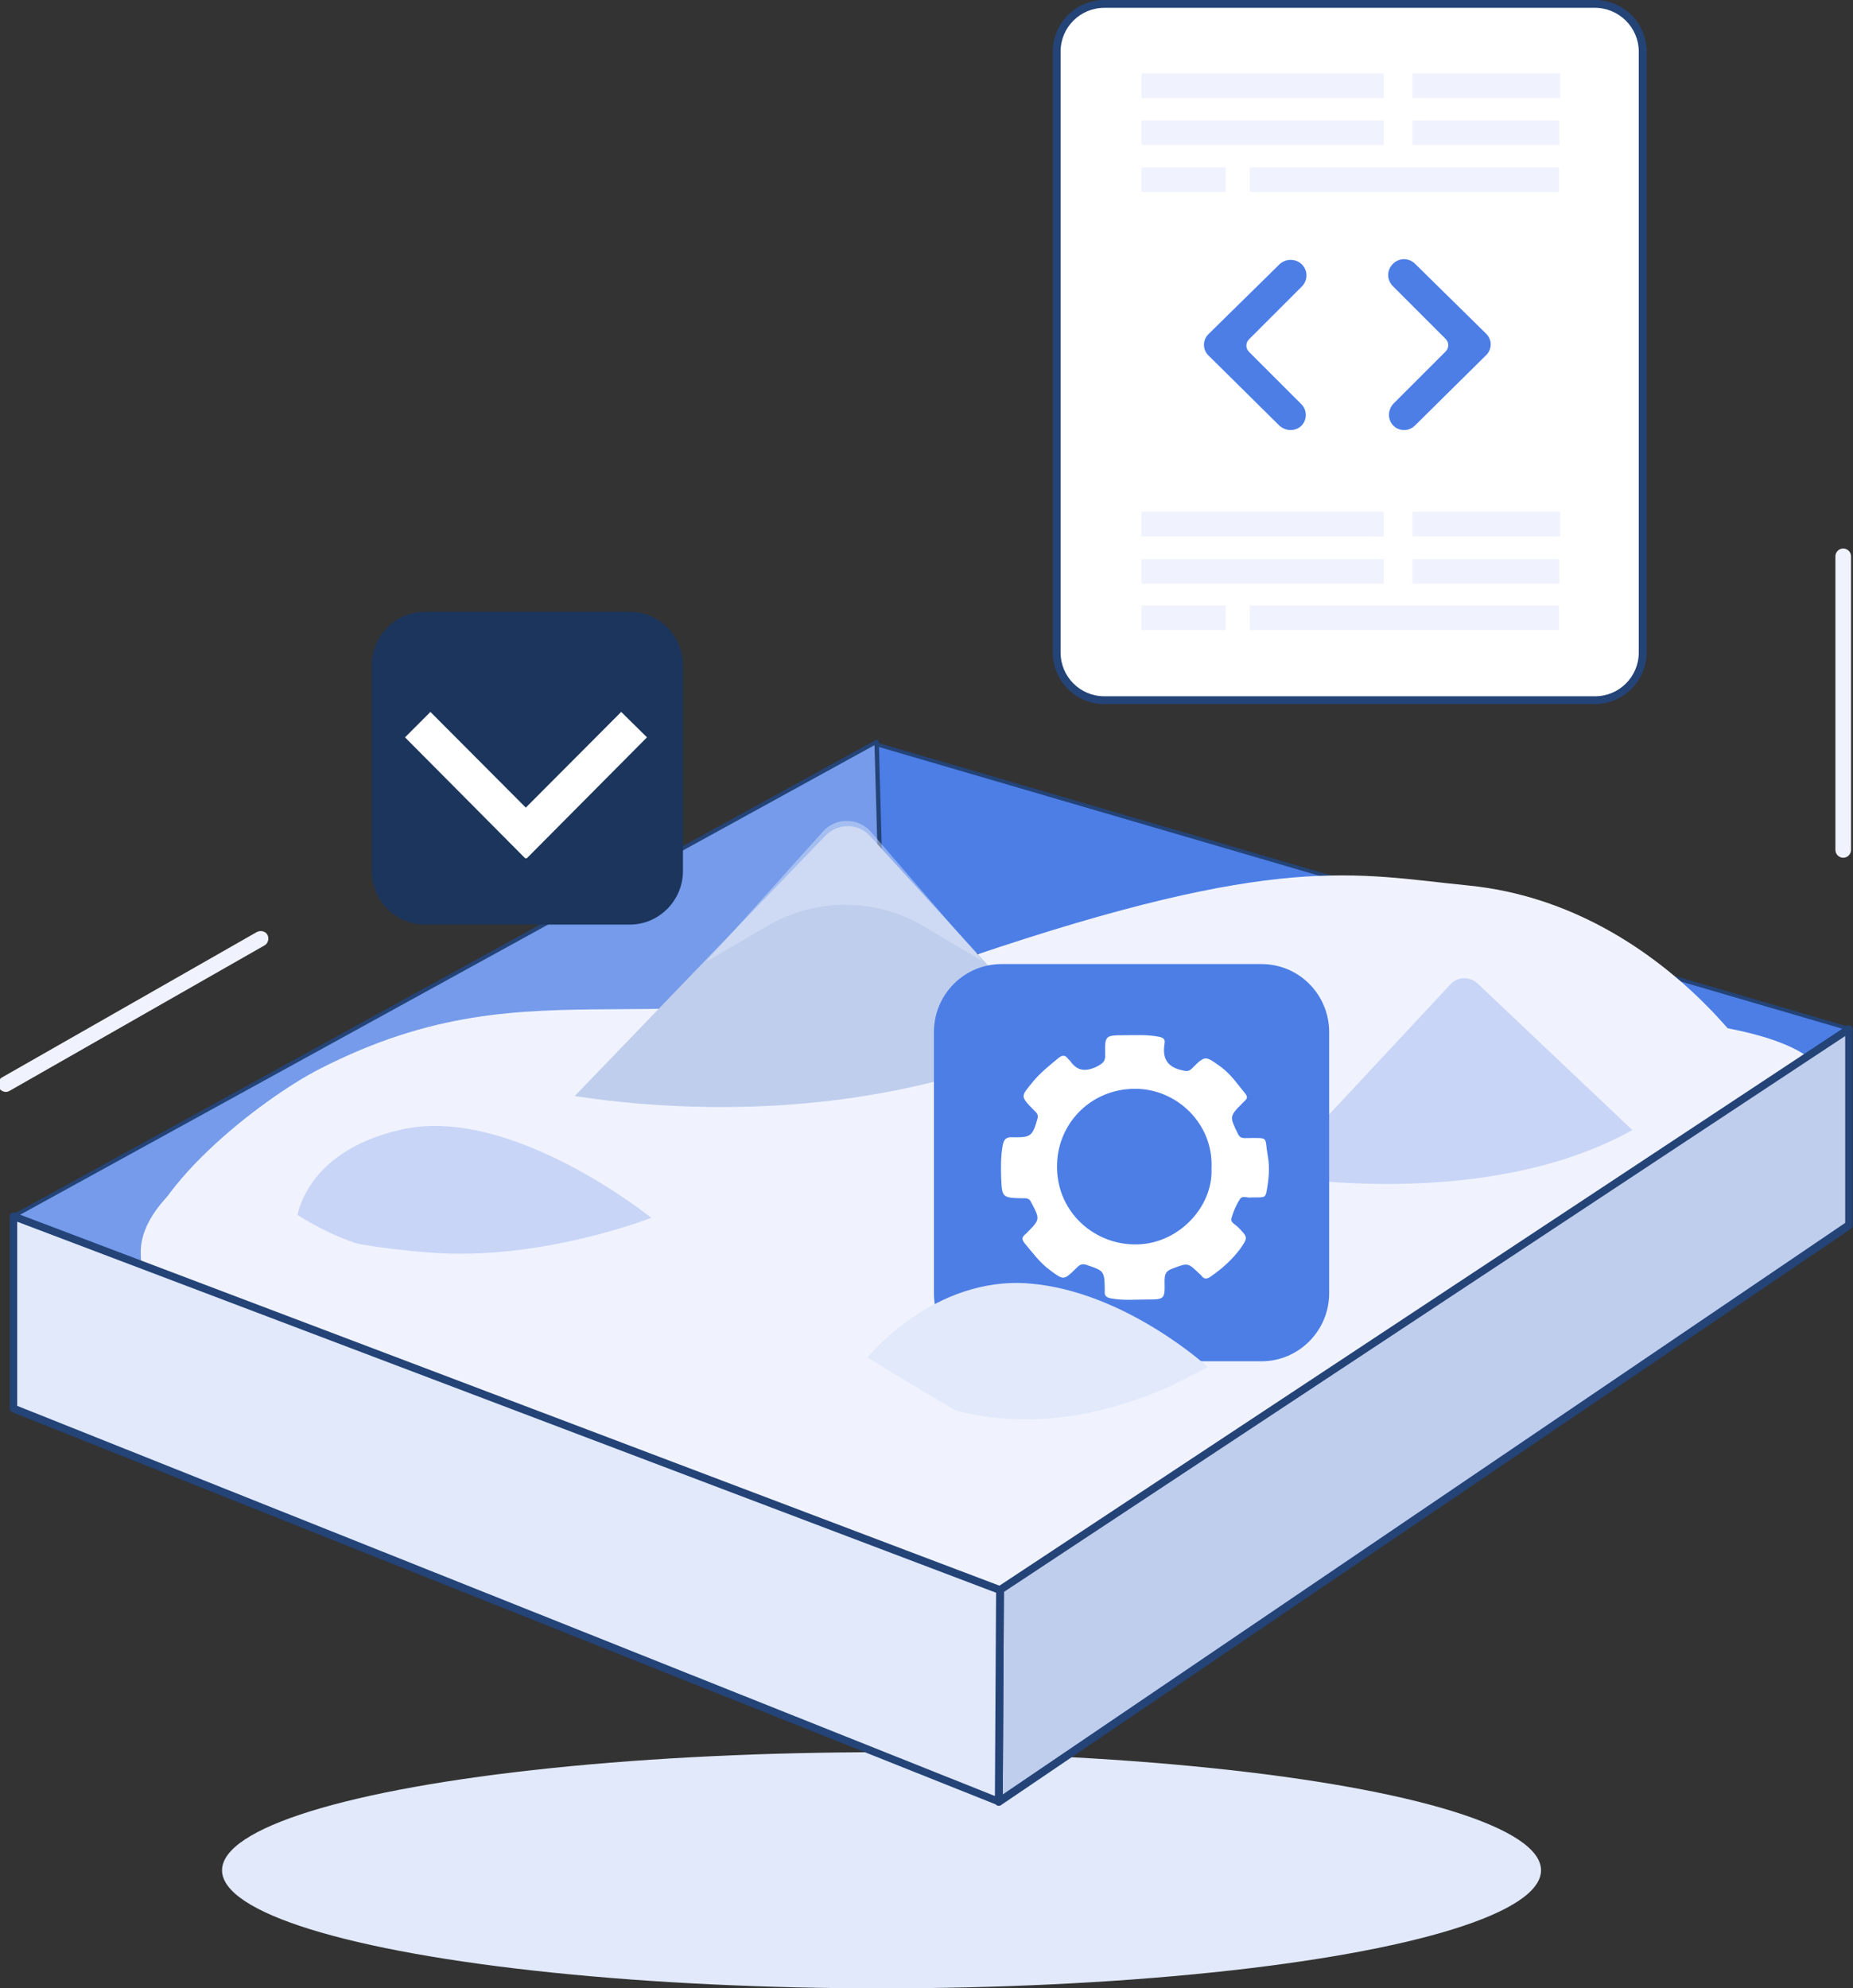 <?xml version="1.0" encoding="utf-8"?>
<!-- Generator: Adobe Illustrator 25.1.0, SVG Export Plug-In . SVG Version: 6.00 Build 0)  -->
<svg version="1.1" id="Layer_1" xmlns="http://www.w3.org/2000/svg" xmlns:xlink="http://www.w3.org/1999/xlink" x="0px" y="0px"
	 viewBox="0 0 474 508.6" style="enable-background:new 0 0 474 508.6;" xml:space="preserve">
<rect x="0" y="0" width="474" height="508.6" fill="#333333" stroke="none"/>
<style type="text/css">
	.st0{fill:#E1E9FA;}
	.st1{fill:#425AC2;}
	.st2{fill:#4C7EE6;}
	.st3{fill:#244377;}
	.st4{fill:#759BEA;}
	.st5{fill:#F0F3FE;}
	.st6{fill:#FFF3E4;stroke:#640917;stroke-width:2.105;stroke-linecap:round;stroke-miterlimit:10;}
	.st7{fill:#C0CEED;}
	.st8{opacity:0.45;}
	.st9{fill:#C8D5F7;}
	.st10{fill:#1B355C;}
	.st11{fill:#FFFFFF;}
</style>
<g>
	<g id="XMLID_25_">
		<ellipse class="st0" cx="225.5" cy="478.4" rx="168.7" ry="30.2"/>
	</g>
	<g>
		<polygon class="st1" points="255.5,460.9 3.4,360.3 225.5,236.7 473,313.4 		"/>
	</g>
	<g>
		<g>
			<polygon class="st2" points="225.5,236.7 224.1,190.3 473,263.2 473,313.4 			"/>
			<path class="st3" d="M473,313.9c0,0-0.1,0-0.1,0l-247.5-76.6c-0.2-0.1-0.3-0.2-0.4-0.5l-1.4-46.4c0-0.2,0.1-0.3,0.2-0.4
				c0.1-0.1,0.3-0.1,0.4-0.1l248.9,72.8c0.2,0.1,0.4,0.3,0.4,0.5v50.2c0,0.2-0.1,0.3-0.2,0.4C473.2,313.8,473.1,313.9,473,313.9z
				 M226,236.4l246.5,76.3v-49.2L224.6,191L226,236.4z"/>
		</g>
		<g>
			<polygon class="st4" points="225.5,236.7 224.2,189.7 3.4,311.1 3.4,360.3 			"/>
			<path class="st3" d="M3.4,360.8c-0.1,0-0.2,0-0.3-0.1c-0.2-0.1-0.2-0.3-0.2-0.4v-49.2c0-0.2,0.1-0.4,0.3-0.4L224,189.3
				c0.2-0.1,0.3-0.1,0.5,0c0.2,0.1,0.2,0.2,0.3,0.4l1.3,47c0,0.2-0.1,0.4-0.3,0.5L3.7,360.7C3.6,360.7,3.5,360.8,3.4,360.8z
				 M3.9,311.4v48.1l221.1-123l-1.3-45.9L3.9,311.4z"/>
		</g>
	</g>
	<g id="XMLID_24_">
		<path class="st5" d="M243.5,259.4C124.7,259.4,36,291.3,36,320.3c0,29.1,88.9,94.5,207.6,94.5c118.7,0,224.8-105.3,224.8-134.4
			C468.4,251.4,362.2,259.4,243.5,259.4z"/>
	</g>
	<g>
		<path class="st5" d="M459.7,293.6l-0.7-2c-0.4-9.4-31-59.9-83.4-65.1c-29-2.9-48.3-8.6-127.3,18.2
			c-79.3,26.9-109.2-0.6-166.5,28.7c-15.4,7.9-45.7,31.7-45.7,49v0.6L459.7,293.6z"/>
	</g>
	<g id="XMLID_22_">
		<path class="st7" d="M222.6,213.9l66.5,72.9H140.8l70.4-73.1C214.4,210.5,219.6,210.5,222.6,213.9z"/>
	</g>
	<g id="XMLID_21_" class="st8">
		<path class="st0" d="M180.6,246l29.9-33.3c3.3-3.7,9.1-3.6,12.3,0.1l28.6,33.1l-15-8.9c-12.2-7.3-27.4-7.4-39.7-0.4L180.6,246z"/>
	</g>
	<g id="XMLID_20_">
		<path class="st5" d="M135.6,316h150.2c0,0,5.2-60.8-7.4-54.2c-67.1,35.1-142.8,16.4-142.8,16.4V316z"/>
	</g>
	<g id="XMLID_19_">
		<path class="st9" d="M417.6,289.1l-54.7,31.7l-37.3-20.3l45.5-48.8c1.8-1.9,4.8-2,6.8-0.2L417.6,289.1z"/>
	</g>
	<g id="XMLID_18_">
		<path class="st5" d="M337.3,333.3l79.9-15.7c0,0,7.6-32.5,0.3-28.5c-38.4,21.3-92,11.5-92,11.5L337.3,333.3z"/>
	</g>
	<g>
		<g>
			<polygon class="st7" points="473,313.4 473,263.2 255.8,406.7 255.5,460.9 			"/>
			<path class="st3" d="M255.5,461.9c-0.2,0-0.3,0-0.5-0.1c-0.3-0.2-0.5-0.5-0.5-0.9l0.3-54.2c0-0.3,0.2-0.6,0.4-0.8l217.2-143.5
				c0.3-0.2,0.7-0.2,1,0c0.3,0.2,0.5,0.5,0.5,0.9v50.2c0,0.3-0.2,0.6-0.4,0.8L256.1,461.7C255.9,461.9,255.7,461.9,255.5,461.9z
				 M256.8,407.2l-0.3,51.8L472,312.8V265L256.8,407.2z M473,313.4L473,313.4L473,313.4z"/>
		</g>
		<g>
			<polygon class="st0" points="3.4,360.3 3.4,311.1 255.8,406.7 255.5,460.8 			"/>
			<path class="st3" d="M255.5,461.8c-0.1,0-0.3,0-0.4-0.1L3.1,361.2c-0.4-0.2-0.6-0.5-0.6-0.9v-49.2c0-0.3,0.2-0.6,0.4-0.8
				c0.3-0.2,0.6-0.2,0.9-0.1l252.4,95.6c0.4,0.1,0.6,0.5,0.6,0.9l-0.3,54.1c0,0.3-0.2,0.6-0.4,0.8
				C255.9,461.8,255.7,461.8,255.5,461.8z M4.4,359.6l250.1,99.8l0.3-52L4.4,312.5V359.6z"/>
		</g>
	</g>
	<g>
		<g>
			<g>
				<g>
					<path class="st10" d="M161.1,236.5h-52.4c-7.5,0-13.6-6.1-13.6-13.7v-52.6c0-7.6,6.1-13.7,13.6-13.7h52.4
						c7.5,0,13.6,6.1,13.6,13.7v52.6C174.7,230.3,168.6,236.5,161.1,236.5z"/>
				</g>
			</g>
			<g>
				<g>
					<g>
						<polygon class="st11" points="140.9,213 134.4,219.6 103.6,188.6 110.1,182.1 						"/>
					</g>
				</g>
				<g>
					<g>
						<polygon class="st11" points="128.1,213 134.7,219.6 165.5,188.6 158.9,182.1 						"/>
					</g>
				</g>
			</g>
		</g>
	</g>
	<g>
		<g>
			<g>
				<g>
					<path class="st2" d="M322.7,348.2h-66.5c-9.6,0-17.3-7.8-17.3-17.4V264c0-9.6,7.7-17.4,17.3-17.4h66.5
						c9.6,0,17.3,7.8,17.3,17.4v66.8C340,340.4,332.2,348.2,322.7,348.2z"/>
				</g>
			</g>
			<g>
				<g>
					<path class="st11" d="M320.1,306.3c-0.9,0.2-2.3-0.6-2.9,0.4c-1,1.5-1.7,3.2-2.2,4.9c-0.3,1.1,1,1.6,1.7,2.3
						c2.5,2.6,2.6,2.6,0.5,5.6c-2.1,2.8-4.7,5.1-7.6,7.1c-0.9,0.6-1.6,0.6-2.2-0.2c-0.1-0.2-0.3-0.3-0.5-0.5c-3.1-3-3-2.9-7-1.4
						c-1.8,0.6-2,1.6-2,3.3c0.1,4.5,0,4.6-4.5,4.6c-3.1,0-6.2,0.3-9.3-0.3c-1.3-0.3-1.6-0.8-1.5-1.9c0-0.1,0-0.1,0-0.2
						c-0.1-5-0.1-4.9-4.8-6.5c-1.3-0.4-1.9,0.3-2.6,1c-3.1,3-3.1,3-6.6,0.4c-2.6-1.9-4.5-4.5-6.5-6.9c-0.8-1-0.7-1.6,0.2-2.3
						c0.1-0.1,0.2-0.2,0.3-0.3c3.5-3.5,3.5-3.5,1.1-8c-0.5-1-1.3-0.9-2.2-0.9c-5.1-0.1-5.2-0.2-5.4-5.2c-0.1-2.8-0.1-5.6,0.4-8.4
						c0.3-1.4,0.8-2.1,2.4-2c4.9,0.1,5.2-0.3,6.5-4.8c0.3-1.1-0.4-1.6-1-2.2c-3.5-3.6-3.3-3.4-0.1-7.3c1.9-2.3,4.2-4.1,6.5-6
						c1-0.8,1.7-0.7,2.4,0.2c0.1,0.2,0.3,0.3,0.5,0.5c1.8,2.7,4,2.9,6.9,1.5c1.5-0.8,2.2-1.3,2.1-3.1c-0.1-4.8,0-4.9,4.9-4.9
						c3,0,5.9-0.2,8.9,0.4c1.1,0.2,1.6,0.7,1.4,1.7c-0.6,3.6,0.5,5.9,4.2,6.8c1.2,0.3,1.9,0.5,2.8-0.4c3.4-3.4,3.4-3.3,7.4-0.4
						c2.6,1.9,4.3,4.5,6.3,6.9c0.5,0.7,0.5,1.1-0.1,1.7c-0.2,0.2-0.4,0.4-0.6,0.6c-3.5,3.5-3.4,3.5-1.2,8c0.6,1.2,1.5,1,2.4,1
						c5.7,0,4.3-0.5,5.2,4.6c0.6,3.1,0.2,6.4-0.4,9.5C323.5,306.3,323.5,306.3,320.1,306.3z M309.9,298.9
						c0.6-11.3-8.8-20.5-19.7-20.4c-11.2,0.1-19.5,8.8-19.8,19.2c-0.4,11.8,8.9,20.3,19.4,20.6C301.3,318.7,310.4,308.6,309.9,298.9
						z"/>
				</g>
			</g>
		</g>
	</g>
	<g id="XMLID_17_">
		<path class="st0" d="M221.9,347.2c0,0,16.9-20.9,41.4-18.9c24.6,2,45.7,21.4,45.7,21.4s-40.2,20.2-42.2,22.1
			C264.8,373.9,221.9,347.2,221.9,347.2z"/>
	</g>
	<g id="XMLID_16_">
		<path class="st9" d="M75.7,313.1c0,0,0.8-18.3,27.1-24.2c28-6.3,63.8,22.6,63.8,22.6s-28.1,11.1-56.6,8.9S75.7,313.1,75.7,313.1z"
			/>
	</g>
	<g id="XMLID_15_">
		<path class="st5" d="M110.6,347.4l-45.7-18.5l6.1-21.8c0,0,16.5,14.1,38.5,14.1C117.8,321.1,110.6,347.4,110.6,347.4z"/>
	</g>
	<g id="XMLID_14_">
		<path class="st5" d="M221.9,382.1l66.7-4.8c0,0,30.7-33.3,20.5-27.6c-54.4,30.1-87.2-0.1-87.2-0.1V382.1z"/>
	</g>
	<g>
		<path class="st5" d="M471.5,219.4c-1.1,0-2-0.9-2-2v-75.1c0-1.1,0.9-2,2-2s2,0.9,2,2v75.1C473.5,218.5,472.6,219.4,471.5,219.4z"
			/>
	</g>
	<g>
		<path class="st5" d="M1.5,279.3c-0.7,0-1.4-0.4-1.7-1c-0.5-1-0.2-2.2,0.7-2.7l65.2-37.2c1-0.5,2.2-0.2,2.7,0.7s0.2,2.2-0.7,2.7
			L2.5,279C2.2,279.2,1.8,279.3,1.5,279.3z"/>
	</g>
	<g>
		<g>
			<path class="st11" d="M408,179.1H282.5c-6.7,0-12.2-5.5-12.2-12.2V13.2c0-6.7,5.5-12.2,12.2-12.2H408c6.7,0,12.2,5.5,12.2,12.2
				v153.7C420.2,173.6,414.7,179.1,408,179.1z"/>
			<path class="st3" d="M408,180.1H282.5c-7.3,0-13.2-5.9-13.2-13.2V13.2c0-7.3,5.9-13.2,13.2-13.2H408c7.3,0,13.2,5.9,13.2,13.2
				v153.7C421.2,174.2,415.2,180.1,408,180.1z M282.5,2c-6.2,0-11.2,5-11.2,11.2v153.7c0,6.2,5,11.2,11.2,11.2H408
				c6.2,0,11.2-5,11.2-11.2V13.2C419.2,7,414.1,2,408,2H282.5z"/>
		</g>
		<g>
			<path class="st2" d="M330.1,110c-1,0-2-0.4-2.8-1.1l-18.2-18c-1.5-1.5-1.5-3.9,0-5.4c0,0,0,0,0,0l18.2-17.9
				c1.6-1.5,4.1-1.5,5.7,0l0,0c1.6,1.6,1.6,4.1,0,5.7l-13.5,13.5c-0.9,0.9-0.9,2.3,0,3.2l13.4,13.4c1.5,1.5,1.5,4,0,5.5
				C332.2,109.6,331.2,110,330.1,110L330.1,110z"/>
		</g>
		<g>
			<path class="st2" d="M359.2,110c-2.2,0-3.9-1.7-3.9-3.9c0-1,0.4-2,1.1-2.8l13.4-13.4c0.9-0.9,0.9-2.3,0-3.2l-13.5-13.5
				c-1.6-1.6-1.6-4.1,0-5.7c0,0,0,0,0,0l0,0c1.6-1.6,4.1-1.6,5.7,0l18.2,17.9c1.5,1.5,1.5,3.9,0,5.4c0,0,0,0,0,0l-18.2,18
				C361.2,109.6,360.2,110,359.2,110z"/>
		</g>
		<g>
			<g>
				<path class="st5" d="M350.9,25.1H292v-6.3l62,0c0,0,0,6.3,0,6.3C354,25.1,350.9,25.1,350.9,25.1z"/>
			</g>
			<g>
				<path class="st5" d="M350.9,37.1H292v-6.3l62,0c0,0,0,6.3,0,6.3C354,37.1,350.9,37.1,350.9,37.1z"/>
			</g>
			<g>
				<path class="st5" d="M397.2,25.1h-35.9v-6.3l37.8,0c0,0,0,6.3,0,6.3C399.1,25.1,397.2,25.1,397.2,25.1z"/>
			</g>
			<g>
				<path class="st5" d="M397.1,37.1h-35.8v-6.3l37.6,0c0,0,0,6.3,0,6.3C399,37.1,397.1,37.1,397.1,37.1z"/>
			</g>
			<g>
				<path class="st5" d="M312.5,49.1H292v-6.3l21.5,0c0,0,0,6.3,0,6.3C313.6,49.1,312.5,49.1,312.5,49.1z"/>
			</g>
			<g>
				<path class="st5" d="M394.9,49.1h-75.2v-6.3l79.1,0c0,0,0,6.3,0,6.3C398.9,49.1,394.9,49.1,394.9,49.1z"/>
			</g>
		</g>
		<g>
			<g>
				<path class="st5" d="M350.9,137.2H292v-6.3l62,0c0,0,0,6.3,0,6.3C354,137.3,350.9,137.2,350.9,137.2z"/>
			</g>
			<g>
				<path class="st5" d="M350.9,149.3H292V143l62,0c0,0,0,6.3,0,6.3C354,149.3,350.9,149.3,350.9,149.3z"/>
			</g>
			<g>
				<path class="st5" d="M397.2,137.2h-35.9v-6.3l37.8,0c0,0,0,6.3,0,6.3C399.1,137.3,397.2,137.2,397.2,137.2z"/>
			</g>
			<g>
				<path class="st5" d="M397.1,149.3h-35.8V143l37.6,0c0,0,0,6.3,0,6.3C399,149.3,397.1,149.3,397.1,149.3z"/>
			</g>
			<g>
				<path class="st5" d="M312.5,161.2H292v-6.3l21.5,0c0,0,0,6.3,0,6.3C313.6,161.2,312.5,161.2,312.5,161.2z"/>
			</g>
			<g>
				<path class="st5" d="M394.9,161.2h-75.2v-6.3l79.1,0c0,0,0,6.3,0,6.3C398.9,161.2,394.9,161.2,394.9,161.2z"/>
			</g>
		</g>
	</g>
</g>
</svg>

